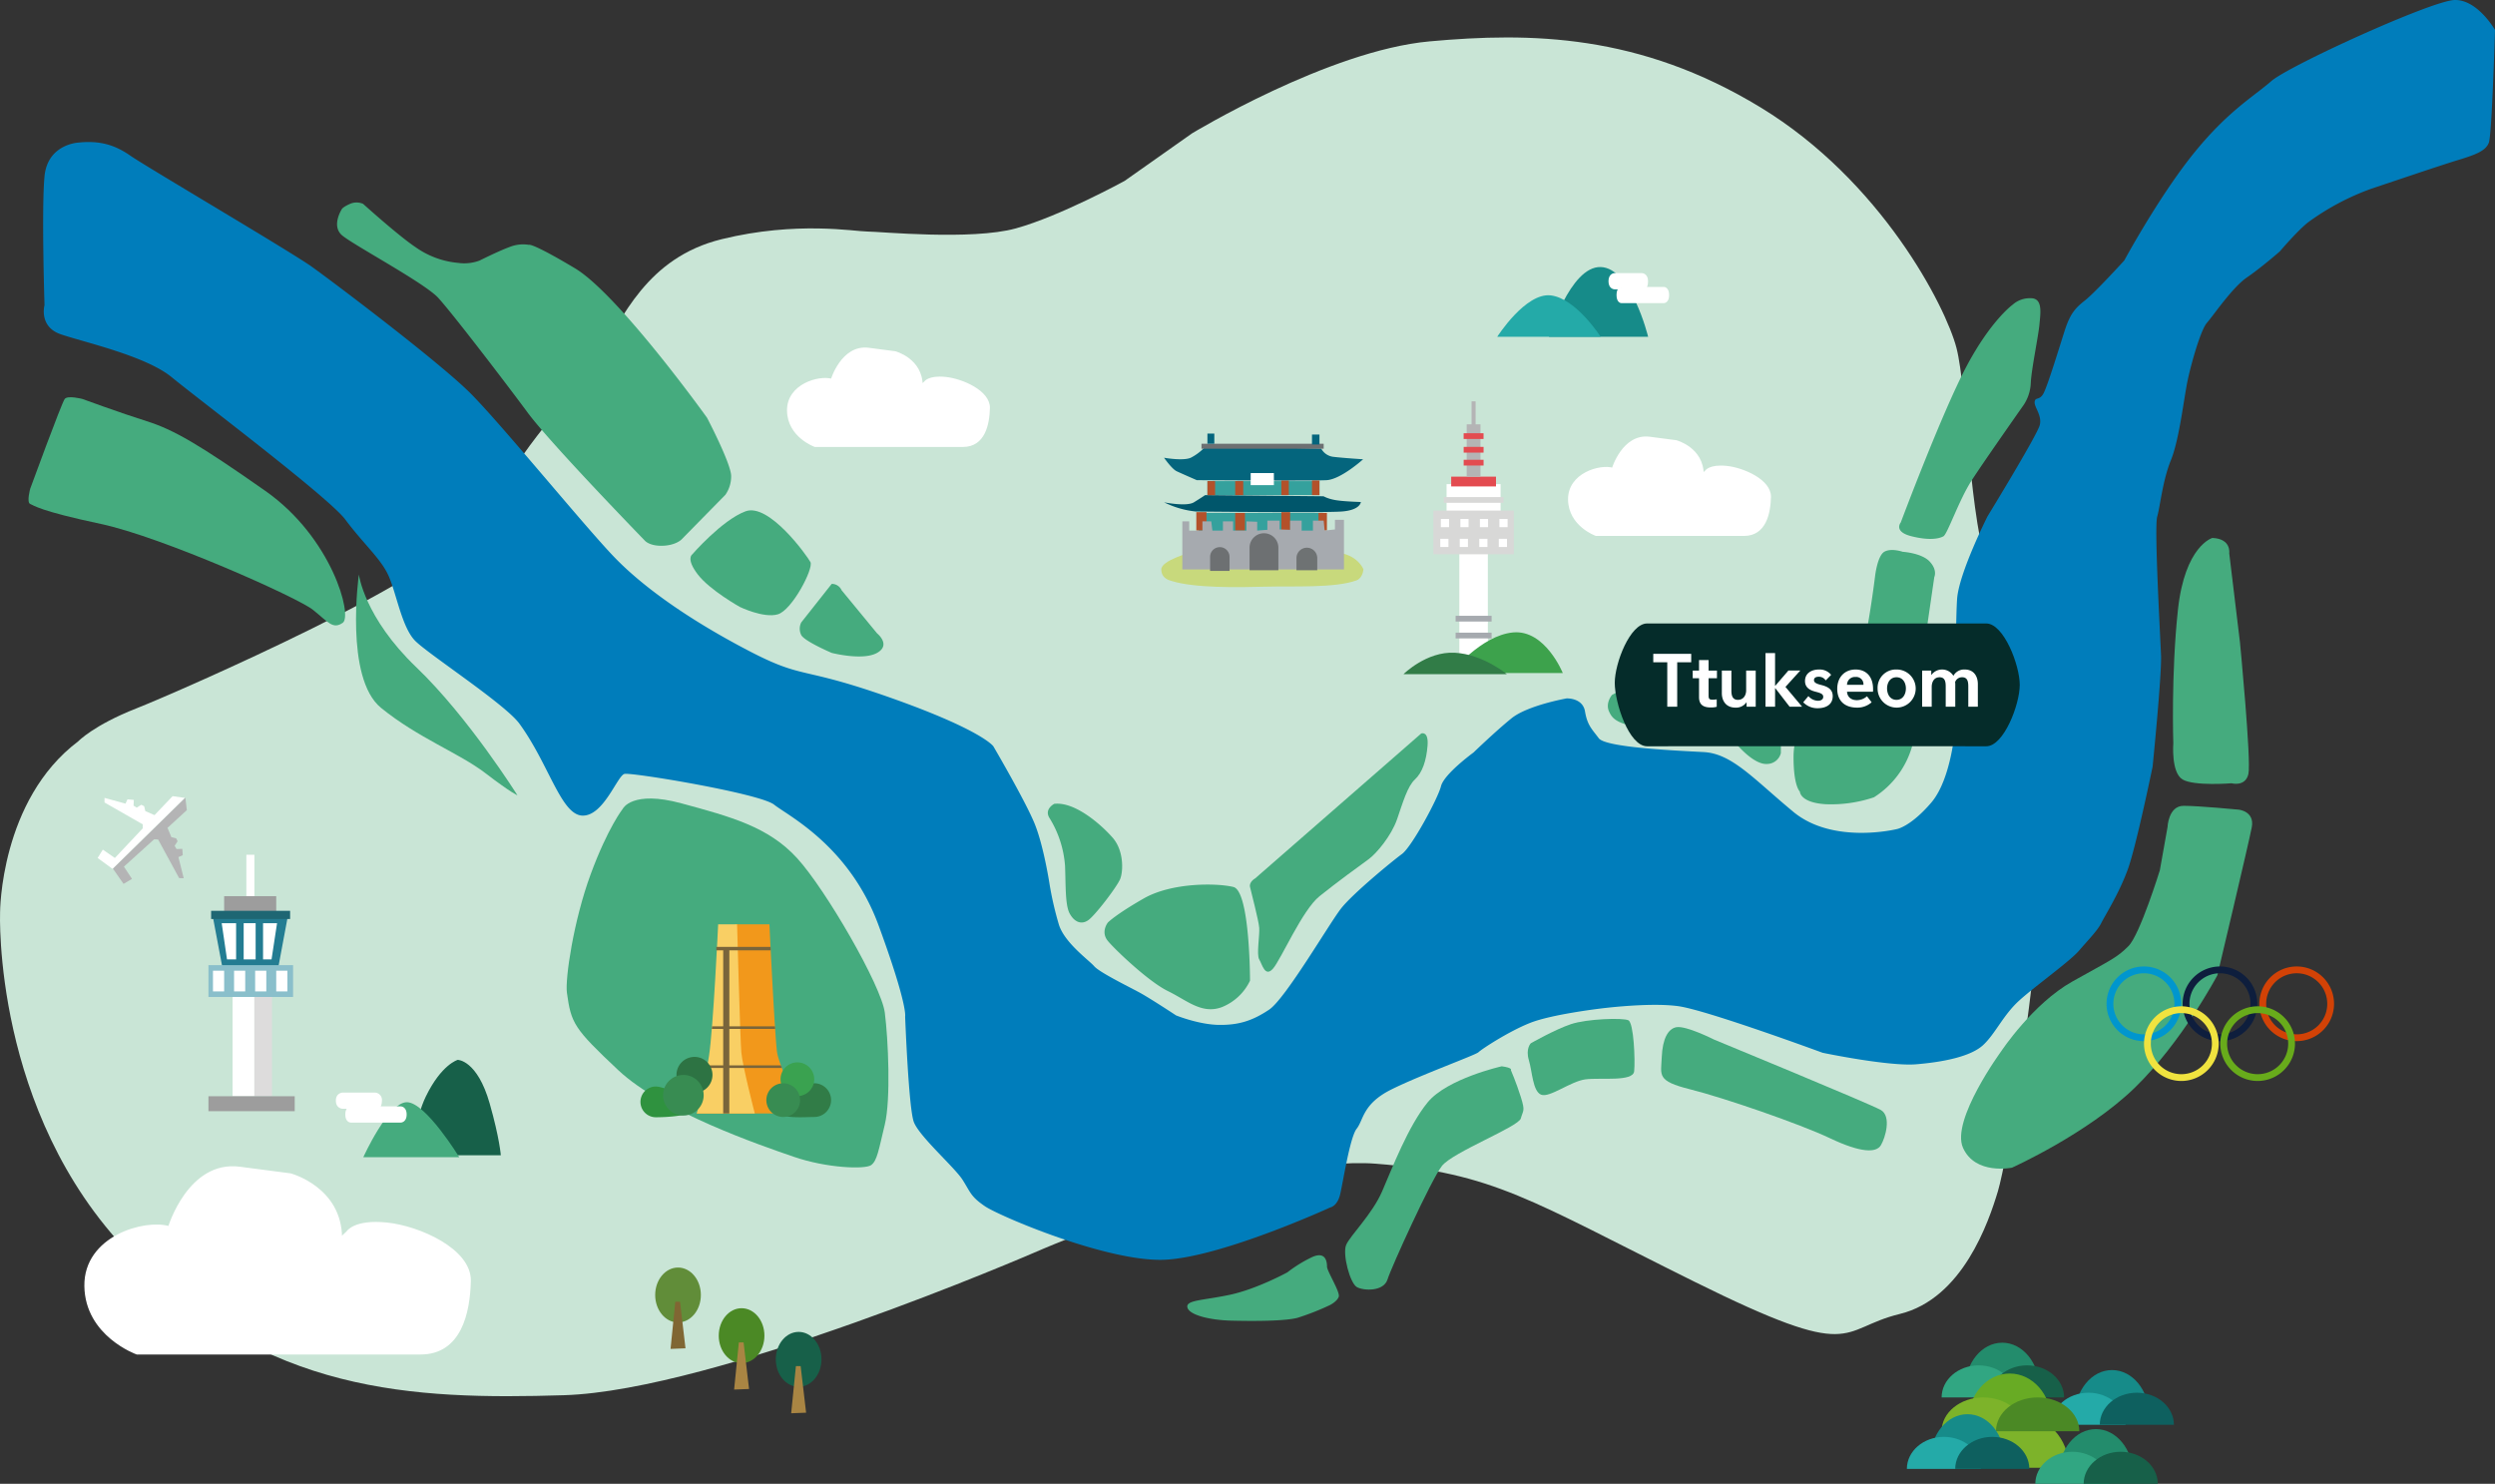 <svg id="그룹_3841" data-name="그룹 3841" xmlns="http://www.w3.org/2000/svg" width="1039.133" height="618" viewBox="0 0 1039.133 618">
  <rect x="0" y="0" width="1039.133" height="618" fill="#333333" stroke="none"/>
  <g id="그룹_3852" data-name="그룹 3852" transform="translate(0 0)">
    <path id="패스_84766" data-name="패스 84766" d="M32.574,308.76s6.38-6.7,24.247-13.73,132.721-57.472,133.994-72.8,19.143-6.385,19.784-17.88,29.351-40.869,38.922-56.2,19.784-40.87,51.047-48.533,55.513-3.193,60.617-3.193,43.39,3.795,61.894-1.3,45.3-19.778,45.3-19.778l28.078-19.8s56.789-34.483,98.9-38.315,87.417-3.193,137.826,27.46,77.207,83.016,81.673,100.258,5.1,72.16,14.039,95.149,25.106,55.669,22.333,113.029S835.92,483.4,832.091,496.169s-14.7,44.7-40.851,51.087-17.213,20.435-85.488-13.41-83.588-45.34-132.72-49.171S430.74,521.712,430.74,521.712,298.02,579.184,234.85,581.1s-124.424-.638-181.213-59.388S.032,379.962.032,379.962s0-46.716,32.542-71.2" transform="translate(0 0)" fill="#c9e5d6"/>
    <path id="패스_84767" data-name="패스 84767" d="M32.588,59.394s-12.762.638-14.037,14.048,0,53.641,0,53.641-2.482,8.941,6.735,12.133,35.378,8.94,46.225,17.88,65.438,50.071,72.3,59.269c7.417,9.938,14.356,15.89,17.707,22.749,3.452,7.066,5.7,22.071,11.445,27.818s37.441,26.328,43.39,34.484c12.283,16.842,17.307,37.916,26.161,38.275s14.6-16.643,17.586-17.362,56.47,8.143,62.333,12.812,31.346,17.121,43.549,50.408,11.007,37.835,11.007,37.835,1.435,37.835,3.589,43.823,16.987,18.918,20.339,24.186,3.35,6.944,9.332,11.015,50.968,23.228,74.655,22.27,69.151-21.792,69.151-21.792,2.872-.478,4.068-5.267,4.067-23.947,6.938-27.539,2.392-10.3,14.357-16.284,35.172-14.368,36.371-15.565,12.443-8.621,21.536-12.214,29.432-5.986,29.432-5.986,20.338-2.634,32.3-.958,60.059,19.4,60.059,19.4,27.517,5.747,39,4.789,22.811-3.273,27.916-8.062,8.293-12.452,15-18.519,21.056-16.284,24.88-20.755,7.657-8.3,9.252-11.494,7.657-12.772,11.166-22.669S896.545,319.3,896.545,319.3s3.829-38,3.509-46.3-2.872-53.321-1.6-57.792,2.233-15.006,5.742-23.627,5.425-26.182,7.019-33.525,5.423-20.755,7.976-23.627,10.529-14.688,16.587-18.838S949.5,104.735,949.5,104.735s7.337-8.621,11.8-12.133a104.092,104.092,0,0,1,26.479-14.05c10.528-3.511,28.393-9.578,35.731-11.814s11.8-3.831,13.082-7.343,2.552-46.936,2.552-46.936-7.329-12.773-16.9-12.453S953.414,27.306,946,33.771s-18.424,12.691-32.781,30.652-28.477,44.062-28.477,44.062-12.2,13.415-16.511,16.763-6.222,5.986-8.375,12.691-7.177,23.23-8.853,26.1-3.35,1.2-3.589,3.353,3.111,5.508,2.153,9.579-21.775,38.076-21.775,38.076-11.965,23.707-12.681,34.483-.718,52.683-.718,52.683-1.435,22.031-10.05,32.089-14.35,11.017-14.35,11.017-26.479,6.545-43.066-7.183-25.523-24.267-37.327-24.9-40.838-1.916-43.709-5.747-4.785-5.428-5.743-11.175-7.657-5.428-7.657-5.428-16.271,2.874-22.971,8.3-15.788,14.209-15.788,14.209-12.283,8.94-13.559,14.048S588.044,352.662,583.9,355.7s-20.419,16.443-25.28,22.59-23.22,37.676-30.033,42.225-12.559,6.466-20.932,6.346-17.826-3.95-17.826-3.95-10.891-7.185-15.314-9.579-16.631-8.382-18.785-10.9-12.322-9.7-14.715-17.362a139.667,139.667,0,0,1-3.828-16.523s-2.4-15.924-6.222-25.384-17.228-32.328-17.228-32.328-4.505-6.7-42.95-20.275-35.413-7.185-59.5-19.8-42.91-25.863-55.034-38.315-47.218-55.556-60.3-68.647-57.107-46.3-66.041-52.683S60.666,69.291,54.283,64.822s-12.762-6.386-21.695-5.428" transform="translate(-0.014 0)" fill="#007dbb"/>
    <path id="패스_84768" data-name="패스 84768" d="M259.586,336.824s3.828-7.823,24.406-2.235,36.212,9.738,48.175,22.829,35.1,53.162,36.53,64.337,2.552,36.079,0,46.616-3.19,15.166-5.742,16.922-18.344,1.278-32.222-3.512S276.175,463.1,257.672,445.7s-19.61-19.443-21.376-32.248c-.786-5.713,2.712-29.854,9.892-49.331s13.4-27.3,13.4-27.3" transform="translate(-0.187 0)" fill="#45ab7e"/>
    <path id="패스_84770" data-name="패스 84770" d="M149.579,239.278s-6.062,43.1,9.252,55.557,32.542,18.837,43.39,27.14,13.4,9.259,13.4,9.259-20.419-32.568-42.113-53.323-23.928-38.634-23.928-38.634" transform="translate(-0.117 0)" fill="#45ab7e"/>
    <path id="패스_84771" data-name="패스 84771" d="M34.3,166.16s-6.062-1.6-7.337,0S12.6,203.519,12.6,203.519s-1.6,5.747,0,6.385,3.828,2.874,29.351,8.3,81.992,30.652,88.374,35.761,8.293,8.3,12.442,5.427-4.466-35.441-32.222-54.918S72.263,178.932,61.1,175.419s-26.8-9.259-26.8-9.259" transform="translate(-0.009 0)" fill="#45ab7e"/>
    <path id="패스_84772" data-name="패스 84772" d="M142.554,86.975s-4.626,7.025,0,11.016,34.3,19.8,40.039,26.022,27.756,34.963,37.327,47.894,48.813,53.321,48.813,53.321,1.915,2.235,7.339,2.076,7.816-2.554,7.816-2.554l18.345-18.679a13.387,13.387,0,0,0,2.393-7.663c.16-4.949-10.049-24.427-10.049-24.427s-36.85-51.405-55.034-62.261-19.143-9.739-19.143-9.739a14.951,14.951,0,0,0-7.817.8c-4.465,1.6-12.762,5.748-12.762,5.748a18.118,18.118,0,0,1-8.933.957,36.241,36.241,0,0,1-17.707-6.545C166,98.152,151.329,84.9,151.329,84.9a6.793,6.793,0,0,0-5.424,0c-2.872,1.278-3.349,2.076-3.349,2.076" transform="translate(-0.111 0)" fill="#45ab7e"/>
    <path id="패스_84773" data-name="패스 84773" d="M288.472,230.975s-2.632,1.756,2.392,8.3,17.468,13.493,17.468,13.493,9.81,4.789,15.787,3.113,15.075-19.158,13.639-21.792-17.228-24.769-27.039-21.125-22.252,18.012-22.252,18.012" transform="translate(-0.227 0)" fill="#45ab7e"/>
    <path id="패스_84774" data-name="패스 84774" d="M346.653,243.188,333.97,259.233a5.89,5.89,0,0,0,0,5.269c1.437,2.635,12.684,7.422,12.684,7.422s12.92,3.353,18.9,0,0-8.14,0-8.14l-14.782-17.961a4.414,4.414,0,0,0-4.119-2.635" transform="translate(-0.263 0)" fill="#45ab7e"/>
    <path id="패스_84775" data-name="패스 84775" d="M439.452,334.78s-4.466,2.235-1.914,6.067a43.829,43.829,0,0,1,6.382,19.8c.318,7.663,0,16.283,1.914,19.8s4.785,4.79,7.656,2.874,12.123-14.05,13.4-17.242,1.6-11.814-3.191-17.242-15.632-15.006-24.247-14.048" transform="translate(-0.345 0)" fill="#45ab7e"/>
    <path id="패스_84776" data-name="패스 84776" d="M461.8,384.2s-3.19,3.9,0,7.732,17.068,17,24.964,20.834,14.118,9.817,22.493,6.7a22.088,22.088,0,0,0,11.724-11.016s0-37.357-6.938-39.034-25.6-1.916-37.327,4.789S461.8,384.2,461.8,384.2" transform="translate(-0.364 0)" fill="#45ab7e"/>
    <path id="패스_84777" data-name="패스 84777" d="M523.186,365.832s-2.632,1.436-2.153,3.592,3.589,13.89,3.829,17-1.2,11.255,0,13.171,2.392,7.663,5.742,3.831,12.2-24.425,19.385-30.172,16.987-12.932,20.339-15.326,9.571-9.818,11.965-16.762,4.307-13.65,7.418-16.523,4.785-7.9,5.263-14.129-2.632-5.029-2.632-5.029Z" transform="translate(-0.412 0)" fill="#45ab7e"/>
    <path id="패스_84778" data-name="패스 84778" d="M625.867,444.111s-22.712,5.109-30.818,15.006-14.805,27.46-18.952,37.039-13.4,18.519-15,22.349,1.6,15.966,4.467,17.562,11.166,1.915,12.762-3.194,18.186-41.508,22.651-47.255,31.9-16.284,32.862-19.8,1.913-2.873,0-8.94S629.7,445.7,629.7,445.7s.956-.958-3.829-1.6" transform="translate(-0.443 0)" fill="#45ab7e"/>
    <path id="패스_84779" data-name="패스 84779" d="M638.051,434.531s-2.233,2.235-.8,7.025,1.6,12.93,5.1,14.368,12.282-5.588,18.5-6.387,19.784,1.118,20.259-3.353-.16-20.115-2.392-21.233-17.228-.638-23.928,1.6-16.749,7.983-16.749,7.983" transform="translate(-0.504 0)" fill="#45ab7e"/>
    <path id="패스_84780" data-name="패스 84780" d="M536.564,529.923s-12.682,6.944-23.928,9.34-18.424,2.154-17.707,5.267,9.093,5.269,18.186,5.508,22.491.241,27.756-1.2a107.906,107.906,0,0,0,13.4-5.269s3.1-1.557,3.7-3.533-4.9-10.6-4.9-12.511-.478-6.946-6.939-3.592a56.112,56.112,0,0,0-9.571,5.986" transform="translate(-0.391 0)" fill="#45ab7e"/>
    <path id="패스_84781" data-name="패스 84781" d="M698.713,427.826c-3.4.64-5.742,4.722-6.062,12.418s-2.233,9.933,11.8,13.445,45.622,14.368,58.384,20.433S781.982,480.189,783.9,477s4.466-12.133,0-14.688-69.551-29.374-69.551-29.374-11.591-5.869-15.634-5.109" transform="translate(-0.548 0)" fill="#45ab7e"/>
    <path id="패스_84782" data-name="패스 84782" d="M671.9,289.44s-2.872,3.352-1.2,6.944,4.068,6.7,27.278,7.9,23.927,3.593,26.079,5.987,7.894,8.382,12.681,7.9a5.919,5.919,0,0,0,5.5-4.55V298.78s1.676-5.269-5.025-5.748S674.523,288,674.523,288Z" transform="translate(-0.53 0)" fill="#45ab7e"/>
    <path id="패스_84783" data-name="패스 84783" d="M793.033,229.813s-4.785-1.677-7.657,0-3.828,10.057-3.828,10.057-4.308,35.441-8.853,41.907-18.425,18.679-18.425,18.679-6.695,2.635-6.695,14.848,2.631,14.368,2.631,14.368,0,4.55,10.529,5.269a55.8,55.8,0,0,0,20.338-2.874,37.177,37.177,0,0,0,16.51-23.79c3.349-16.441,5.025-43.261,5.025-43.261l3.589-24.665s1.435-2.874-1.914-6.466-11.246-4.071-11.246-4.071" transform="translate(-0.591 0)" fill="#45ab7e"/>
    <path id="패스_84784" data-name="패스 84784" d="M838.851,126.921s-8.933,6.385-19.142,25.543S792.271,217.6,792.271,217.6s-3.19,3.832,4.466,5.747,11.645.958,13.318,0,6.461-15.086,11.725-23.228,21.775-31.609,21.775-31.609a17.906,17.906,0,0,0,2.872-9.1c.239-5.508,3.11-19.157,3.589-24.186s1.435-11.016-3.589-11.016a10.732,10.732,0,0,0-7.578,2.714" transform="translate(-0.626 0)" fill="#45ab7e"/>
    <path id="패스_84785" data-name="패스 84785" d="M922.142,224.053s-11.484,3.193-14.357,30.014-1.915,55.555-1.915,55.555-.957,12.135,3.829,15.008,20.419,1.6,20.419,1.6,5.742,1.6,7.017-3.832-3.508-54.918-3.508-54.918l-4.466-37.064s.957-6.04-7.019-6.36" transform="translate(-0.716 0)" fill="#45ab7e"/>
    <path id="패스_84786" data-name="패스 84786" d="M903.383,344.559s.32-8.94,6.7-8.94,22.971,1.6,22.971,1.6,6.7.638,5.425,7.343-14.326,61.623-14.326,61.623-14.707,27.779-34.488,46.936-51.047,33.206-51.047,33.206-15.314,3.193-20.419-8.3S834.153,437.8,834.153,437.8s13.08-19.772,29.671-29.044,18.5-9.91,23.29-14.7,13.081-31.61,13.081-31.61Z" transform="translate(-0.647 0)" fill="#45ab7e"/>
    <path id="패스_84788" data-name="패스 84788" d="M827.776,259.67H686.53c-7.109,0-13.473,16.523-13.473,24.745s5.867,26.4,13.473,26.4c11.252,0,130.315-.059,141.249,0,7.278.04,13.951-17.351,13.951-25.573s-6.673-25.573-13.951-25.573" transform="translate(-0.532 0)" fill="#052c2a"/>
    <path id="패스_84789" data-name="패스 84789" d="M672.275,195.328s4.308-14.367,15.314-12.93l11.007,1.438s11.007,2.873,11.007,13.888l1.435-1.357s1.516-2.554,8.535-1.835,18.186,5.668,18.025,12.452-2,15.725-10.692,15.725H665.255S654.248,218.8,654.089,208.1s12.922-14.368,18.186-12.773" transform="translate(-0.517 0)" fill="#fff"/>
    <path id="패스_84790" data-name="패스 84790" d="M672.275,195.328s4.308-14.367,15.314-12.93l11.007,1.438s11.007,2.873,11.007,13.888l1.435-1.357s1.516-2.554,8.535-1.835,18.186,5.668,18.025,12.452-2,15.725-10.692,15.725H665.255S654.248,218.8,654.089,208.1,667.01,193.734,672.275,195.328Z" transform="translate(-0.517 0)" fill="none" stroke="#fff" stroke-miterlimit="10" stroke-width="1"/>
    <path id="패스_84791" data-name="패스 84791" d="M346.727,158.276s4.308-14.368,15.314-12.932l11.007,1.438s11.007,2.873,11.007,13.888l1.435-1.357s1.516-2.554,8.535-1.835,18.186,5.668,18.025,12.452-2,15.725-10.692,15.725H339.707s-11.007-3.911-11.166-14.607,12.922-14.368,18.186-12.772" transform="translate(-0.26 0)" fill="#fff"/>
    <path id="패스_84792" data-name="패스 84792" d="M346.727,158.276s4.308-14.368,15.314-12.932l11.007,1.438s11.007,2.873,11.007,13.888l1.435-1.357s1.516-2.554,8.535-1.835,18.186,5.668,18.025,12.452-2,15.725-10.692,15.725H339.707s-11.007-3.911-11.166-14.607S341.462,156.68,346.727,158.276Z" transform="translate(-0.26 0)" fill="none" stroke="#fff" stroke-miterlimit="10" stroke-width="1"/>
    <path id="패스_84793" data-name="패스 84793" d="M70.5,511.194s8.25-27.523,29.335-24.771l21.083,2.752S142,494.68,142,515.781l2.75-2.6s2.9-4.892,16.348-3.516,34.835,10.857,34.531,23.853-3.82,30.123-20.474,30.123H57.057s-21.083-7.492-21.391-27.982S60.417,508.136,70.5,511.2" transform="translate(-0.028 0)" fill="#fff"/>
    <path id="패스_84794" data-name="패스 84794" d="M70.5,511.194s8.25-27.523,29.335-24.771l21.083,2.752S142,494.68,142,515.781l2.75-2.6s2.9-4.892,16.348-3.516,34.835,10.857,34.531,23.853-3.82,30.123-20.474,30.123H57.057s-21.083-7.492-21.391-27.982S60.418,508.136,70.5,511.194Z" transform="translate(-0.028 0)" fill="none" stroke="#fff" stroke-miterlimit="10" stroke-width="1"/>
    <path id="패스_84795" data-name="패스 84795" d="M686.935,140.273s-7.019-28.736-19.784-29.056-21.534,29.056-21.534,29.056Z" transform="translate(-0.511 0)" fill="#168b89"/>
    <path id="패스_84796" data-name="패스 84796" d="M693.515,120h-8.339s1.241,0,1.241-2.874-2.074-2.873-2.074-2.873H672.977s-2.034,0-2.034,2.873S672.977,120,672.977,120h2.831s-1.516,0-1.516,2.874,1.516,2.873,1.516,2.873h17.707s1.676,0,1.676-2.873S693.515,120,693.515,120" transform="translate(-0.531 0)" fill="#fff"/>
    <path id="패스_84797" data-name="패스 84797" d="M693.515,120h-8.339s1.241,0,1.241-2.874-2.074-2.873-2.074-2.873H672.977s-2.034,0-2.034,2.873S672.977,120,672.977,120h2.831s-1.516,0-1.516,2.874,1.516,2.873,1.516,2.873h17.707s1.676,0,1.676-2.873S693.515,120,693.515,120Z" transform="translate(-0.531 0)" fill="none" stroke="#fff" stroke-miterlimit="10" stroke-width="1"/>
    <path id="패스_84798" data-name="패스 84798" d="M624.067,140.274s11.8-18.521,22.337-17.241,20.737,17.241,20.737,17.241Z" transform="translate(-0.494 0)" fill="#24aaa8"/>
    <path id="패스_84799" data-name="패스 84799" d="M190.771,441.423s8.135,0,13.32,18.2c4.14,14.529,4.625,21.551,4.625,21.551h-37.8s2.347-15.776,6.54-24.425c6.541-13.491,13.32-15.326,13.32-15.326" transform="translate(-0.135 0)" fill="#176049"/>
    <path id="패스_84800" data-name="패스 84800" d="M151.434,481.973s10.369-22.989,18.186-22.908,21.774,22.908,21.774,22.908Z" transform="translate(-0.119 0)" fill="#45ab7e"/>
    <path id="패스_84801" data-name="패스 84801" d="M167.005,461.3h-9.792s1.457,0,1.457-2.874a2.546,2.546,0,0,0-2.194-2.853,2.4,2.4,0,0,0-.241-.02H142.886s-2.388,0-2.388,2.873,2.388,2.874,2.388,2.874h3.325s-1.781,0-1.781,2.874,1.781,2.873,1.781,2.873h20.794s1.966,0,1.966-2.873-1.966-2.874-1.966-2.874" transform="translate(-0.111 0)" fill="#fff"/>
    <path id="패스_84802" data-name="패스 84802" d="M167.005,461.3h-9.792s1.457,0,1.457-2.874a2.546,2.546,0,0,0-2.194-2.853,2.4,2.4,0,0,0-.241-.02H142.886s-2.388,0-2.388,2.873,2.388,2.874,2.388,2.874h3.325s-1.781,0-1.781,2.874,1.781,2.873,1.781,2.873h20.794s1.966,0,1.966-2.873S167.005,461.3,167.005,461.3Z" transform="translate(-0.111 0)" fill="none" stroke="#fff" stroke-miterlimit="10" stroke-width="1"/>
    <path id="패스_84803" data-name="패스 84803" d="M43.562,332.315v1.916l15.911,9.1v1.677l-11.6,12.331-5.025-3.472-2.153,3.472,6.222,4.55,30.149-29.574-5.145-.719-7.537,7.9-3.829-1.677-.478-2.036-1.2-.6-1.914,1.2-1.316-.838.12-2.394-2.632-.239-.837,1.8Z" transform="translate(-0.032 0)" fill="#fff"/>
    <path id="패스_84804" data-name="패스 84804" d="M76.557,365.766l-1.913-.039L65.878,349.62l-1.676-.035L51.647,360.947l3.366,5.1L51.5,368.131l-4.418-6.318,30.159-29.562.614,5.161-8.049,7.381,1.6,3.866,2.023.52L74,350.388l-1.235,1.891.809,1.334,2.4-.071.185,2.639-1.812.8Z" transform="translate(-0.037 0)" fill="#b4b4b5"/>
    <path id="패스_84805" data-name="패스 84805" d="M323.368,566.162c0,6.315,4.259,11.435,9.511,11.435s9.511-5.119,9.511-11.435-4.258-11.435-9.511-11.435-9.511,5.119-9.511,11.435" transform="translate(-0.256 0)" fill="#176049"/>
    <path id="패스_84806" data-name="패스 84806" d="M299.586,556.3c0,6.315,4.259,11.435,9.511,11.435s9.514-5.12,9.514-11.435-4.258-11.435-9.511-11.435-9.511,5.119-9.511,11.435" transform="translate(-0.237 0)" fill="#4b8925"/>
    <path id="패스_84807" data-name="패스 84807" d="M273.093,539.355c0,6.315,4.259,11.435,9.511,11.435s9.511-5.119,9.511-11.435-4.258-11.435-9.511-11.435-9.511,5.119-9.511,11.435" transform="translate(-0.216 0)" fill="#618d39"/>
    <path id="패스_84808" data-name="패스 84808" d="M331.748,568.975h1.973l2.273,19.4-6.22.239Z" transform="translate(-0.261 0)" fill="#a98543"/>
    <path id="패스_84809" data-name="패스 84809" d="M307.965,559.108h1.973l2.273,19.4-6.22.239Z" transform="translate(-0.242 0)" fill="#a98543"/>
    <path id="패스_84810" data-name="패스 84810" d="M281.474,542.168h1.973l2.273,19.4-6.22.239Z" transform="translate(-0.221 0)" fill="#806633"/>
    <path id="패스_84811" data-name="패스 84811" d="M880.322,570.62c-8.524,0-15.434,8.452-15.434,18.877h30.867c0-10.426-6.909-18.877-15.434-18.877" transform="translate(-0.684 0)" fill="#168b89"/>
    <path id="패스_84812" data-name="패스 84812" d="M870.5,580.058c-8.524,0-15.434,5.977-15.434,13.351h30.867c0-7.374-6.909-13.351-15.434-13.351" transform="translate(-0.676 0)" fill="#24aaa8"/>
    <path id="패스_84813" data-name="패스 84813" d="M890.659,580.058c-8.524,0-15.434,5.977-15.434,13.351h30.867c0-7.374-6.91-13.351-15.434-13.351" transform="translate(-0.692 0)" fill="#0e605f"/>
    <path id="패스_84814" data-name="패스 84814" d="M834.549,559.224c-8.524,0-15.434,8.452-15.434,18.877h30.872c0-10.426-6.909-18.877-15.434-18.877" transform="translate(-0.648 0)" fill="#238c6c"/>
    <path id="패스_84815" data-name="패스 84815" d="M824.731,568.663c-8.524,0-15.434,5.977-15.434,13.351h30.867c0-7.374-6.91-13.351-15.434-13.351" transform="translate(-0.64 0)" fill="#31a682"/>
    <path id="패스_84816" data-name="패스 84816" d="M844.886,568.663c-8.524,0-15.434,5.977-15.434,13.351h30.867c0-7.374-6.91-13.351-15.434-13.351" transform="translate(-0.656 0)" fill="#176049"/>
    <path id="패스_84817" data-name="패스 84817" d="M837.689,572.062c-9.583,0-17.353,8.913-17.353,19.9h34.706c0-10.993-7.77-19.9-17.352-19.9" transform="translate(-0.649 0)" fill="#68ab24"/>
    <path id="패스_84818" data-name="패스 84818" d="M842.169,589.473c-11.148,0-20.184,9.785-20.184,21.855h40.368c0-12.07-9.037-21.855-20.184-21.855" transform="translate(-0.65 0)" fill="#7db32a"/>
    <path id="패스_84819" data-name="패스 84819" d="M826.65,582.014c-9.583,0-17.353,6.3-17.353,14.078H844c0-7.775-7.77-14.078-17.352-14.078" transform="translate(-0.64 0)" fill="#7db32a"/>
    <path id="패스_84820" data-name="패스 84820" d="M849.311,582.014c-9.583,0-17.353,6.3-17.353,14.078h34.711c0-7.775-7.77-14.078-17.353-14.078" transform="translate(-0.658 0)" fill="#4b8925"/>
    <path id="패스_84821" data-name="패스 84821" d="M873.6,595.211c-8.524,0-15.434,8.452-15.434,18.877h30.867c0-10.426-6.91-18.877-15.434-18.877" transform="translate(-0.679 0)" fill="#238c6c"/>
    <path id="패스_84822" data-name="패스 84822" d="M863.785,604.649c-8.524,0-15.434,5.977-15.434,13.351h30.867c0-7.374-6.909-13.351-15.434-13.351" transform="translate(-0.671 0)" fill="#31a682"/>
    <path id="패스_84823" data-name="패스 84823" d="M883.941,604.649c-8.524,0-15.434,5.977-15.434,13.351h30.866c0-7.374-6.909-13.351-15.434-13.351" transform="translate(-0.687 0)" fill="#176049"/>
    <path id="패스_84824" data-name="패스 84824" d="M820.064,589c-8.524,0-15.434,8.452-15.434,18.877H835.5c0-10.426-6.91-18.877-15.434-18.877" transform="translate(-0.636 0)" fill="#168b89"/>
    <path id="패스_84825" data-name="패스 84825" d="M810.246,598.441c-8.524,0-15.434,5.977-15.434,13.351h30.867c0-7.374-6.91-13.351-15.434-13.351" transform="translate(-0.629 0)" fill="#24aaa8"/>
    <path id="패스_84826" data-name="패스 84826" d="M830.4,598.441c-8.524,0-15.434,5.977-15.434,13.351h30.867c0-7.374-6.909-13.351-15.434-13.351" transform="translate(-0.645 0)" fill="#0e605f"/>
    <path id="패스_84827" data-name="패스 84827" d="M893.606,433.629a15.55,15.55,0,1,1,15.538-15.55h0a15.562,15.562,0,0,1-15.538,15.549m0-28.267a12.718,12.718,0,1,0,12.708,12.718,12.713,12.713,0,0,0-12.708-12.718" transform="translate(-0.695 0)" fill="#0096ce"/>
    <path id="패스_84828" data-name="패스 84828" d="M925.325,433.629a15.55,15.55,0,1,1,15.538-15.55h0a15.562,15.562,0,0,1-15.538,15.549m0-28.267a12.718,12.718,0,1,0,12.708,12.718,12.713,12.713,0,0,0-12.708-12.718" transform="translate(-0.72 0)" fill="#0e1e3d"/>
    <path id="패스_84829" data-name="패스 84829" d="M957.307,433.629a15.55,15.55,0,1,1,15.537-15.551v0a15.562,15.562,0,0,1-15.537,15.549m0-28.267a12.718,12.718,0,1,0,12.707,12.719h0a12.727,12.727,0,0,0-12.707-12.722" transform="translate(-0.745 0)" fill="#d24206"/>
    <path id="패스_84830" data-name="패스 84830" d="M941.025,450.218a15.55,15.55,0,1,1,15.538-15.55h0a15.56,15.56,0,0,1-15.538,15.549m0-28.267a12.718,12.718,0,1,0,12.708,12.718,12.713,12.713,0,0,0-12.708-12.718" transform="translate(-0.732 0)" fill="#68ab1b"/>
    <path id="패스_84831" data-name="패스 84831" d="M909.224,450.218a15.55,15.55,0,1,1,15.538-15.55h0a15.562,15.562,0,0,1-15.538,15.549m0-28.267a12.718,12.718,0,1,0,12.708,12.718,12.713,12.713,0,0,0-12.708-12.718" transform="translate(-0.707 0)" fill="#f0e33f"/>
    <rect id="사각형_149488" data-name="사각형 149488" width="22.493" height="13.171" transform="translate(602.481 201.636)" fill="#fff"/>
    <rect id="사각형_149489" data-name="사각형 149489" width="11.872" height="49.809" transform="translate(607.793 228.456)" fill="#fff"/>
    <rect id="사각형_149490" data-name="사각형 149490" width="33.499" height="18.2" transform="translate(596.978 212.65)" fill="#d8d8d7"/>
    <rect id="사각형_149491" data-name="사각형 149491" width="18.664" height="4.071" transform="translate(604.398 198.521)" fill="#e34b50"/>
    <path id="패스_84832" data-name="패스 84832" d="M615.049,176.731v-9.577h-1.675v9.579H611.34v21.792h5.742V176.731Z" transform="translate(-0.483 0)" fill="#b4b4b5"/>
    <rect id="사각형_149492" data-name="사각형 149492" width="8.294" height="2.394" transform="translate(609.594 191.498)" fill="#e34b50"/>
    <rect id="사각형_149493" data-name="사각형 149493" width="8.294" height="2.394" transform="translate(609.594 186.123)" fill="#e34b50"/>
    <rect id="사각형_149494" data-name="사각형 149494" width="8.294" height="2.394" transform="translate(609.582 180.442)" fill="#e34b50"/>
    <rect id="사각형_149495" data-name="사각형 149495" width="24.885" height="2.394" transform="translate(601.297 207.024)" fill="#d8d8d7"/>
    <rect id="사각형_149496" data-name="사각형 149496" width="14.994" height="2.394" transform="translate(606.243 256.474)" fill="#a6aaaf"/>
    <rect id="사각형_149497" data-name="사각형 149497" width="14.994" height="2.394" transform="translate(606.243 263.498)" fill="#a6aaaf"/>
    <rect id="사각형_149498" data-name="사각형 149498" width="3.41" height="3.413" transform="translate(600.101 216.149)" fill="#fff"/>
    <rect id="사각형_149499" data-name="사각형 149499" width="3.41" height="3.413" transform="translate(608.227 216.149)" fill="#fff"/>
    <rect id="사각형_149500" data-name="사각형 149500" width="3.41" height="3.413" transform="translate(624.478 216.149)" fill="#fff"/>
    <rect id="사각형_149501" data-name="사각형 149501" width="3.41" height="3.413" transform="translate(616.352 216.149)" fill="#fff"/>
    <rect id="사각형_149502" data-name="사각형 149502" width="3.41" height="3.413" transform="translate(599.847 224.411)" fill="#fff"/>
    <rect id="사각형_149503" data-name="사각형 149503" width="3.41" height="3.413" transform="translate(607.973 224.411)" fill="#fff"/>
    <rect id="사각형_149504" data-name="사각형 149504" width="3.41" height="3.413" transform="translate(624.224 224.411)" fill="#fff"/>
    <rect id="사각형_149505" data-name="사각형 149505" width="3.41" height="3.413" transform="translate(616.098 224.411)" fill="#fff"/>
    <path id="패스_84833" data-name="패스 84833" d="M651.362,280.326s-7.337-18.2-20.739-16.922-25.842,16.922-25.842,16.922Z" transform="translate(-0.478 0)" fill="#3da24c"/>
    <path id="패스_84834" data-name="패스 84834" d="M584.988,280.8s9.571-9.579,21.374-8.94,21.694,8.94,21.694,8.94H584.988Z" transform="translate(-0.463 0)" fill="#317c47"/>
    <path id="패스_84835" data-name="패스 84835" d="M320.683,384.98H306.472s-3.668,43.343-6.877,54.838a173.491,173.491,0,0,1-9.168,23.947h43.548s-9.168-19.637-10.084-25.384-3.208-53.4-3.208-53.4" transform="translate(-0.229 0)" fill="#f2981b"/>
    <path id="패스_84836" data-name="패스 84836" d="M307.218,384.98h-7.887s-2.034,43.343-3.816,54.838-5.087,23.947-5.087,23.947h24.167s-5.089-19.637-5.6-25.384-1.781-53.4-1.781-53.4" transform="translate(-0.229 0)" fill="#f9cf64"/>
    <path id="패스_84837" data-name="패스 84837" d="M325.476,443.733H303.993V428.527h19.074L323,427.449h-19V395.82h17.234l-.073-1.438H298.566v1.438h2.872v31.629h-4.655l-.087,1.078h4.742v15.206h-6.575l-.2,1.078h6.771v18.955h2.552V444.811h21.883Z" transform="translate(-0.233 0)" fill="#79653b"/>
    <path id="패스_84838" data-name="패스 84838" d="M296.961,447.69a7.494,7.494,0,1,1-7.494-7.5,7.5,7.5,0,0,1,7.494,7.5" transform="translate(-0.223 0)" fill="#2d7343"/>
    <path id="패스_84839" data-name="패스 84839" d="M289.451,461.42c0,3.537-12.559,3.911-16.092,3.911a6.4,6.4,0,0,1,0-12.809c3.534,0,16.092,5.361,16.092,8.9" transform="translate(-0.211 0)" fill="#2f923f"/>
    <path id="패스_84840" data-name="패스 84840" d="M293.287,456.151a8.454,8.454,0,1,0-8.454,8.461,8.458,8.458,0,0,0,8.454-8.461" transform="translate(-0.218 0)" fill="#388c52"/>
    <path id="패스_84841" data-name="패스 84841" d="M346.391,458.19a7.022,7.022,0,0,0-7.019-7.025c-3.876,0-15.434,7.3-15.434,11.175s11.557,2.874,15.434,2.874a7.022,7.022,0,0,0,7.019-7.025" transform="translate(-0.256 0)" fill="#317c47"/>
    <path id="패스_84842" data-name="패스 84842" d="M339.375,449.488a7.018,7.018,0,1,0-7.019,7.025,7.022,7.022,0,0,0,7.019-7.025" transform="translate(-0.257 0)" fill="#3aa250"/>
    <path id="패스_84843" data-name="패스 84843" d="M333.468,458.19a7.018,7.018,0,1,0-7.019,7.025,7.022,7.022,0,0,0,7.019-7.025" transform="translate(-0.252 0)" fill="#388c52"/>
    <path id="패스_84844" data-name="패스 84844" d="M88.776,382.163l3.949,20.953h23.21l4.008-21.492Z" transform="translate(-0.07 0)" fill="#237c92"/>
    <rect id="사각형_149506" data-name="사각형 149506" width="3.349" height="18.679" transform="translate(102.603 356.001)" fill="#fff"/>
    <rect id="사각형_149507" data-name="사각형 149507" width="21.694" height="7.025" transform="translate(93.352 373.243)" fill="#9d9d9d"/>
    <rect id="사각형_149508" data-name="사각형 149508" width="35.253" height="13.25" transform="translate(86.812 401.981)" fill="#8abfcb"/>
    <rect id="사각형_149509" data-name="사각형 149509" width="9.092" height="41.348" transform="translate(96.861 415.231)" fill="#fff"/>
    <rect id="사각형_149510" data-name="사각형 149510" width="7.337" height="41.348" transform="translate(105.953 415.231)" fill="#dddcdc"/>
    <rect id="사각형_149511" data-name="사각형 149511" width="35.932" height="6.227" transform="translate(86.812 456.579)" fill="#9d9d9d"/>
    <rect id="사각형_149512" data-name="사각형 149512" width="32.901" height="3.413" transform="translate(87.929 379.349)" fill="#1e6673"/>
    <rect id="사각형_149513" data-name="사각형 149513" width="4.645" height="8.621" transform="translate(88.706 404.294)" fill="#fff"/>
    <rect id="사각형_149514" data-name="사각형 149514" width="4.645" height="8.621" transform="translate(115.047 404.294)" fill="#fff"/>
    <rect id="사각형_149515" data-name="사각형 149515" width="4.645" height="8.621" transform="translate(106.266 404.294)" fill="#fff"/>
    <rect id="사각형_149516" data-name="사각형 149516" width="4.645" height="8.621" transform="translate(97.487 404.294)" fill="#fff"/>
    <rect id="사각형_149517" data-name="사각형 149517" width="4.985" height="15.087" transform="translate(101.486 384.498)" fill="#fff"/>
    <path id="패스_84845" data-name="패스 84845" d="M98.41,399.585H94.621L92.409,384.5h6Z" transform="translate(-0.073 0)" fill="#fff"/>
    <path id="패스_84846" data-name="패스 84846" d="M113.179,399.585h-3.534V384.5h5.829Z" transform="translate(-0.086 0)" fill="#fff"/>
    <rect id="사각형_149518" data-name="사각형 149518" width="46.659" height="5.828" transform="translate(502.878 200.382)" fill="#35a19d"/>
    <rect id="사각형_149519" data-name="사각형 149519" width="52.124" height="8.501" transform="translate(499.168 213.593)" fill="#35a19d"/>
    <path id="패스_84847" data-name="패스 84847" d="M496.64,230s-12.682,3.352-12.6,7.185,3.379,4.5,4.447,4.829c9.393,2.921,27.317,2.652,38.882,2.333s28.933.66,37.947-2.612c2.726-.99,2.911-4.644,2.911-4.644S565.871,230.8,556.54,230s-59.9,0-59.9,0" transform="translate(-0.383 0)" fill="#c8d97c"/>
    <path id="패스_84848" data-name="패스 84848" d="M485.2,190.644s7.894,1.436,11.126,0a21.448,21.448,0,0,0,6.1-4.669l48.215.838a6.6,6.6,0,0,0,5.263,3.472c3.949.478,12.2,1,12.2,1s-9.212,8.342-15.193,8.7-54.078,0-54.078,0-6.34-2.755-8.374-3.713-5.265-5.627-5.265-5.627" transform="translate(-0.384 0)" fill="#04657d"/>
    <path id="패스_84849" data-name="패스 84849" d="M485.2,209.2s9.333,1.916,12.442,0,4.667-2.994,4.667-2.994l49.29.48a16.009,16.009,0,0,0,4.188,1.443c2.992.712,11.367.951,11.367.951s-.12,3.353-7.894,3.95-60.9,0-60.9,0A38.3,38.3,0,0,1,485.2,209.2" transform="translate(-0.384 0)" fill="#00566b"/>
    <rect id="사각형_149520" data-name="사각형 149520" width="50.887" height="2.076" transform="translate(500.405 184.817)" fill="#6d7072"/>
    <rect id="사각형_149521" data-name="사각형 149521" width="2.872" height="4.23" transform="translate(502.876 180.587)" fill="#04657d"/>
    <rect id="사각형_149522" data-name="사각형 149522" width="3.111" height="4.151" transform="translate(546.426 180.986)" fill="#04657d"/>
    <rect id="사각형_149523" data-name="사각형 149523" width="3.191" height="5.868" transform="translate(502.878 200.382)" fill="#b3512a"/>
    <rect id="사각형_149524" data-name="사각형 149524" width="3.349" height="5.828" transform="translate(514.442 200.382)" fill="#b3512a"/>
    <rect id="사각형_149525" data-name="사각형 149525" width="3.111" height="6.068" transform="translate(533.664 200.142)" fill="#b3512a"/>
    <rect id="사각형_149526" data-name="사각형 149526" width="3.111" height="6.102" transform="translate(546.426 200.108)" fill="#b3512a"/>
    <rect id="사각형_149527" data-name="사각형 149527" width="4.228" height="7.676" transform="translate(498.25 213.3)" fill="#b3512a"/>
    <rect id="사각형_149528" data-name="사각형 149528" width="4.068" height="7.343" transform="translate(514.442 213.634)" fill="#b3512a"/>
    <rect id="사각형_149529" data-name="사각형 149529" width="3.669" height="7.676" transform="translate(533.664 213.3)" fill="#b3512a"/>
    <rect id="사각형_149530" data-name="사각형 149530" width="3.509" height="7.343" transform="translate(549.138 213.634)" fill="#b3512a"/>
    <rect id="사각형_149531" data-name="사각형 149531" width="9.658" height="5.029" transform="translate(520.894 197.03)" fill="#fff"/>
    <path id="패스_84850" data-name="패스 84850" d="M492.818,217.139h2.872v3.839h5.5V217.14h3.669l.478,3.838h4.387V217.14h4.228v3.838h5.583V217.14l4.466.167v3.671l4.227-.318v-3.832h5.1V220.5l4.388.16v-3.832h4.79v4.15h4.706v-4.151h4.466l.4,4.151,4.308-.478v-3.992h3.749v20.67H492.818Z" transform="translate(-0.39 0)" fill="#a6aaaf"/>
    <path id="패스_84851" data-name="패스 84851" d="M508.44,227.881a4.05,4.05,0,0,0-4.048,4.051v5.848h8.094v-5.848a4.05,4.05,0,0,0-4.048-4.051" transform="translate(-0.399 0)" fill="#6d7072"/>
    <path id="패스_84852" data-name="패스 84852" d="M526.837,222.095a6,6,0,0,0-6,6.006v9.4h12v-9.4a6,6,0,0,0-6-6.006" transform="translate(-0.412 0)" fill="#6d7072"/>
    <path id="패스_84853" data-name="패스 84853" d="M544.717,228.121a4.329,4.329,0,0,0-4.328,4.331V237.5h8.654v-5.052a4.329,4.329,0,0,0-4.328-4.331" transform="translate(-0.427 0)" fill="#6e7273"/>
    <path id="패스_84878" data-name="패스 84878" d="M694.939,275.831h-5.83v-3.514h15.8v3.514h-5.831v18.51h-4.138Z" transform="translate(-0.545 0)" fill="#fff"/>
    <path id="패스_84879" data-name="패스 84879" d="M705.549,282.482v-3.2h2.633v-4.361h3.981v4.361h3.48v3.2h-3.48v7.247c0,1.349.346,1.694,1.693,1.694a10.325,10.325,0,0,0,1.694-.157v3.106a8.7,8.7,0,0,1-2.477.282c-3.6,0-4.89-1.568-4.89-4.329v-7.843Z" transform="translate(-0.558 0)" fill="#fff"/>
    <path id="패스_84880" data-name="패스 84880" d="M717.69,288.693v-9.412h3.981v8.283c0,1.788.283,3.921,2.7,3.921,2.381,0,3.448-1.976,3.448-3.984v-8.22H731.8V294.34H728v-1.819h-.062a5.249,5.249,0,0,1-4.576,2.2c-4.013,0-5.675-2.948-5.675-6.023" transform="translate(-0.568 0)" fill="#fff"/>
    <path id="패스_84881" data-name="패스 84881" d="M735.89,272h3.981v13.615h.094l5.455-6.337h4.952L744.2,286.09l6.928,8.251h-5.2l-5.956-7.718h-.094v7.718H735.89Z" transform="translate(-0.582 0)" fill="#fff"/>
    <path id="패스_84882" data-name="패스 84882" d="M760.981,283.392a3.4,3.4,0,0,0-2.884-1.538c-1.065,0-2.006.346-2.006,1.444,0,.941.941,1.474,2.948,1.976,2.507.628,4.858,1.663,4.858,4.643,0,3.671-2.978,5.051-6.269,5.051a8.123,8.123,0,0,1-6.019-2.478l2.163-2.573a5.381,5.381,0,0,0,4.013,1.945c1.034,0,2.162-.439,2.162-1.631,0-1.161-1-1.568-3.2-2.133-2.226-.565-4.389-1.632-4.389-4.455,0-3.357,2.854-4.8,5.83-4.8a6.171,6.171,0,0,1,5.048,2.227Z" transform="translate(-0.594 0)" fill="#fff"/>
    <path id="패스_84883" data-name="패스 84883" d="M780.68,288.1H769.866c.125,2.134,1.662,3.514,4.075,3.514a6.315,6.315,0,0,0,4.233-1.631l1.943,2.509a8.9,8.9,0,0,1-6.081,2.228c-5.2,0-8.244-2.918-8.244-7.812,0-4.862,3.1-8.063,7.648-8.063,4.2,0,7.273,2.73,7.273,8.158,0,.344,0,.753-.032,1.1m-3.981-2.886a3.006,3.006,0,0,0-3.291-3.263,3.276,3.276,0,0,0-3.542,3.263Z" transform="translate(-0.606 0)" fill="#fff"/>
    <path id="패스_84884" data-name="패스 84884" d="M790.476,278.842a7.937,7.937,0,1,1-7.868,7.874,7.628,7.628,0,0,1,7.868-7.874m0,12.643c2.7,0,3.919-2.384,3.919-4.769,0-2.29-1.223-4.643-3.919-4.643s-3.919,2.353-3.919,4.643c0,2.385,1.223,4.769,3.919,4.769" transform="translate(-0.619 0)" fill="#fff"/>
    <path id="패스_84885" data-name="패스 84885" d="M814.191,281.478a5.107,5.107,0,0,1,4.671-2.636c4.012,0,5.517,3.012,5.517,6.087v9.411H820.4v-8.282c0-1.788-.125-3.984-2.539-3.984a3.015,3.015,0,0,0-2.947,2.008,7.763,7.763,0,0,1,.063.847v9.411h-3.981v-8.282c0-1.788-.126-3.984-2.539-3.984-2.383,0-3.292,2.039-3.292,4.047v8.219h-3.982V279.282h3.794V281.1h.063a5.513,5.513,0,0,1,9.153.377" transform="translate(-0.634 0)" fill="#fff"/>
  </g>
</svg>
